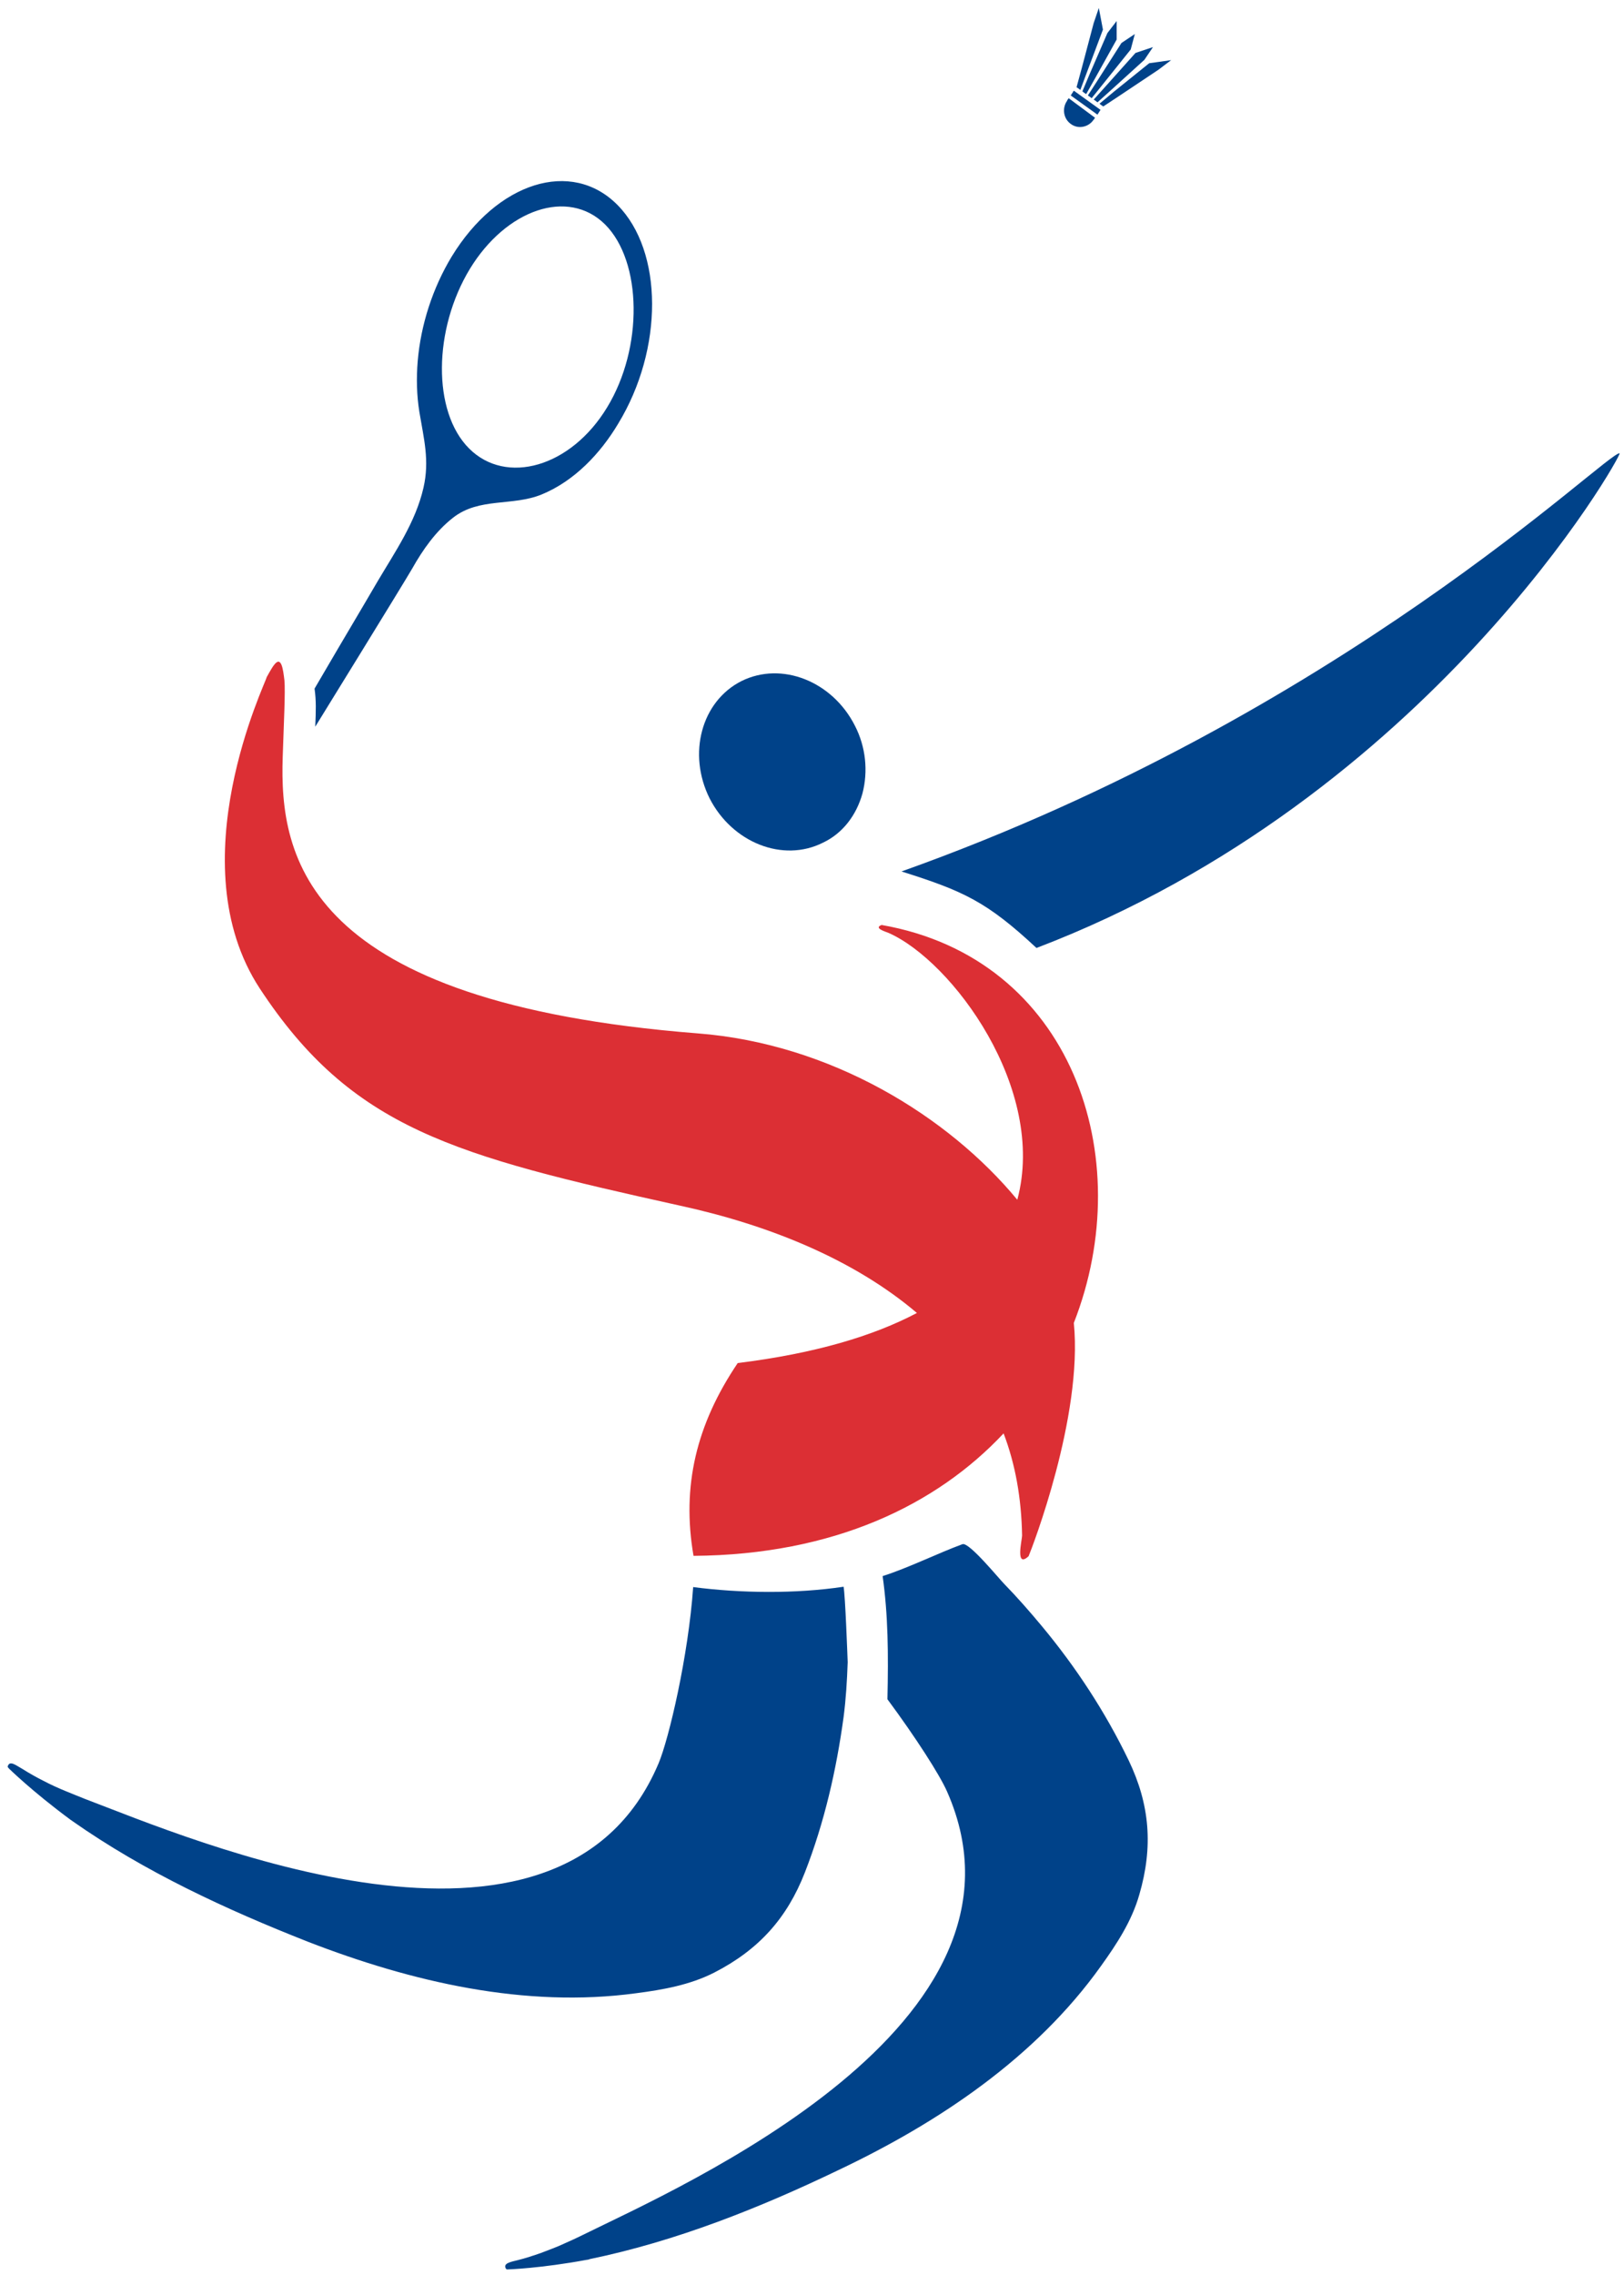 <svg width="120" height="168" viewBox="0 0 120 168" fill="none" xmlns="http://www.w3.org/2000/svg">
<path fill-rule="evenodd" clip-rule="evenodd" d="M54.789 50.294C57.751 48.825 61.498 50.294 63.169 53.587C63.979 55.158 64.156 56.957 63.726 58.603C63.27 60.225 62.258 61.542 60.815 62.226C57.852 63.721 54.105 62.226 52.435 58.958C50.789 55.665 51.827 51.789 54.789 50.294Z" fill="#004289"/>
<path d="M76.587 70.004C105.676 58.907 119.929 33.498 119.676 33.473C118.714 33.372 99.068 52.802 66.612 64.354C71.194 65.798 72.916 66.584 76.587 70.004Z" fill="#004289"/>
<path d="M65.144 68.306C64.537 68.534 65.398 68.787 65.651 68.889C70.36 70.966 77.373 80.415 75.17 88.598C70.081 82.442 61.398 77.072 51.549 76.311C22.536 74.031 20.637 63.341 20.89 55.893C20.966 53.587 21.093 51.054 21.017 50.243C20.916 49.408 20.789 48.369 20.232 49.129C20.055 49.357 19.701 50.016 19.701 50.016C19.675 50.345 13.118 63.721 19.194 72.993C26.005 83.354 33.524 85.33 50.233 89.029C56.765 90.447 63.069 92.981 67.752 96.958C64.537 98.655 60.233 99.947 54.511 100.657C51.448 105.191 50.359 109.751 51.245 114.894C61.6 114.818 69.195 111.145 74.157 105.85C75.018 108.105 75.474 110.613 75.524 113.399C75.524 113.678 74.993 115.857 76.005 114.919C76.233 114.387 80.031 104.609 79.347 97.693C84.157 85.431 79.195 70.763 65.144 68.306Z" fill="#DC2F34"/>
<path fill-rule="evenodd" clip-rule="evenodd" d="M83.397 129.992C81.675 126.42 79.498 123.102 76.966 120.062C76.08 118.998 75.169 117.959 74.207 116.971C73.802 116.566 71.599 113.855 71.118 114.032C69.321 114.691 67.067 115.806 65.219 116.388C65.624 119.276 65.65 122.114 65.574 125.483C67.675 128.32 69.447 131.082 69.979 132.298C77.599 149.55 50.282 161.481 43.092 165.028C42.586 165.281 42.13 165.484 41.675 165.687C41.143 165.94 40.561 166.143 39.978 166.371C39.472 166.548 38.788 166.776 38.257 166.903C37.75 167.029 37.168 167.131 37.371 167.511C37.421 167.612 37.472 167.587 37.548 167.587C37.548 167.587 39.953 167.511 43.371 166.877C43.447 166.877 43.523 166.852 43.573 166.827C49.953 165.51 56.13 163.052 61.979 160.24C69.397 156.719 76.536 151.931 81.346 145.192C82.511 143.571 83.625 141.874 84.182 139.923C85.22 136.376 84.966 133.26 83.397 129.992Z" fill="#004289"/>
<path fill-rule="evenodd" clip-rule="evenodd" d="M62.334 117.174C58.789 117.706 54.713 117.655 51.219 117.199C50.865 122.291 49.422 128.422 48.662 130.22C41.321 147.574 13.826 135.692 6.307 132.855C5.776 132.652 5.32 132.45 4.864 132.272C4.307 132.044 3.75 131.791 3.218 131.512C2.712 131.259 2.13 130.93 1.649 130.626C1.193 130.372 0.737 129.992 0.586 130.398C0.535 130.499 0.611 130.524 0.661 130.6C0.661 130.6 2.358 132.272 5.168 134.35C5.219 134.4 5.294 134.426 5.345 134.476C10.687 138.226 16.712 141.012 22.763 143.394C30.409 146.358 38.789 148.308 46.992 147.194C48.966 146.94 50.966 146.586 52.764 145.674C56.08 143.976 58.156 141.646 59.473 138.276C60.916 134.578 61.802 130.702 62.334 126.8C62.511 125.432 62.587 124.14 62.637 122.747C62.612 122.114 62.46 117.883 62.334 117.174Z" fill="#004289"/>
<path fill-rule="evenodd" clip-rule="evenodd" d="M78.967 7.253C78.967 7.253 78.865 7.38 78.84 7.455C78.461 8.012 78.587 8.771 79.118 9.15C79.649 9.555 80.408 9.403 80.787 8.872C80.838 8.821 80.913 8.695 80.913 8.695L78.967 7.253Z" fill="#004289"/>
<path d="M79.827 6.645L79.7 6.544L79.548 6.442L79.928 5.049L80.814 1.705L81.194 0.59L81.498 2.186L80.308 5.353L79.827 6.645Z" fill="#004289"/>
<path d="M80.259 6.949L80.107 6.848L79.98 6.747L80.512 5.48L81.828 2.44L82.512 1.553V2.921L80.917 5.784L80.259 6.949Z" fill="#004289"/>
<path d="M80.664 7.253L80.537 7.151L80.385 7.05L81.12 5.91L82.866 3.174L83.854 2.515L83.55 3.655L81.499 6.214L80.664 7.253Z" fill="#004289"/>
<path d="M81.094 7.557L80.967 7.456L80.816 7.355L81.727 6.341L83.904 3.909L85.195 3.479L84.562 4.416L82.107 6.645L81.094 7.557Z" fill="#004289"/>
<path d="M81.523 7.861L81.371 7.759L81.245 7.658L82.308 6.771L84.916 4.669L86.536 4.441L85.599 5.15L82.713 7.075L81.523 7.861Z" fill="#004289"/>
<path fill-rule="evenodd" clip-rule="evenodd" d="M81.091 8.467L79.119 7.05L79.346 6.696L81.318 8.113L81.091 8.467Z" fill="#004289"/>
<path fill-rule="evenodd" clip-rule="evenodd" d="M45.623 15.132C42.231 11.712 36.737 13.434 33.37 18.957C31.978 21.262 31.091 23.973 30.864 26.684C30.762 27.925 30.788 29.192 30.99 30.433C31.319 32.409 31.75 34.005 31.294 36.006C30.712 38.565 29.193 40.744 27.876 42.973C26.636 45.101 25.345 47.254 24.104 49.382C23.826 49.864 23.522 50.37 23.243 50.852C23.37 51.764 23.345 52.473 23.294 53.664C23.294 53.664 29.8 43.125 30.459 41.985C31.243 40.592 32.205 39.224 33.471 38.236C35.395 36.716 37.876 37.4 40.028 36.513C42.434 35.525 44.358 33.498 45.674 31.294C49.041 25.772 49.016 18.552 45.623 15.132ZM44.864 30.078C42.18 34.512 37.395 35.854 34.661 33.118C31.927 30.382 32.028 24.302 34.712 19.869C37.395 15.461 41.978 13.865 44.712 16.576C47.446 19.312 47.547 25.67 44.864 30.078Z" fill="#004289"/>
</svg>
